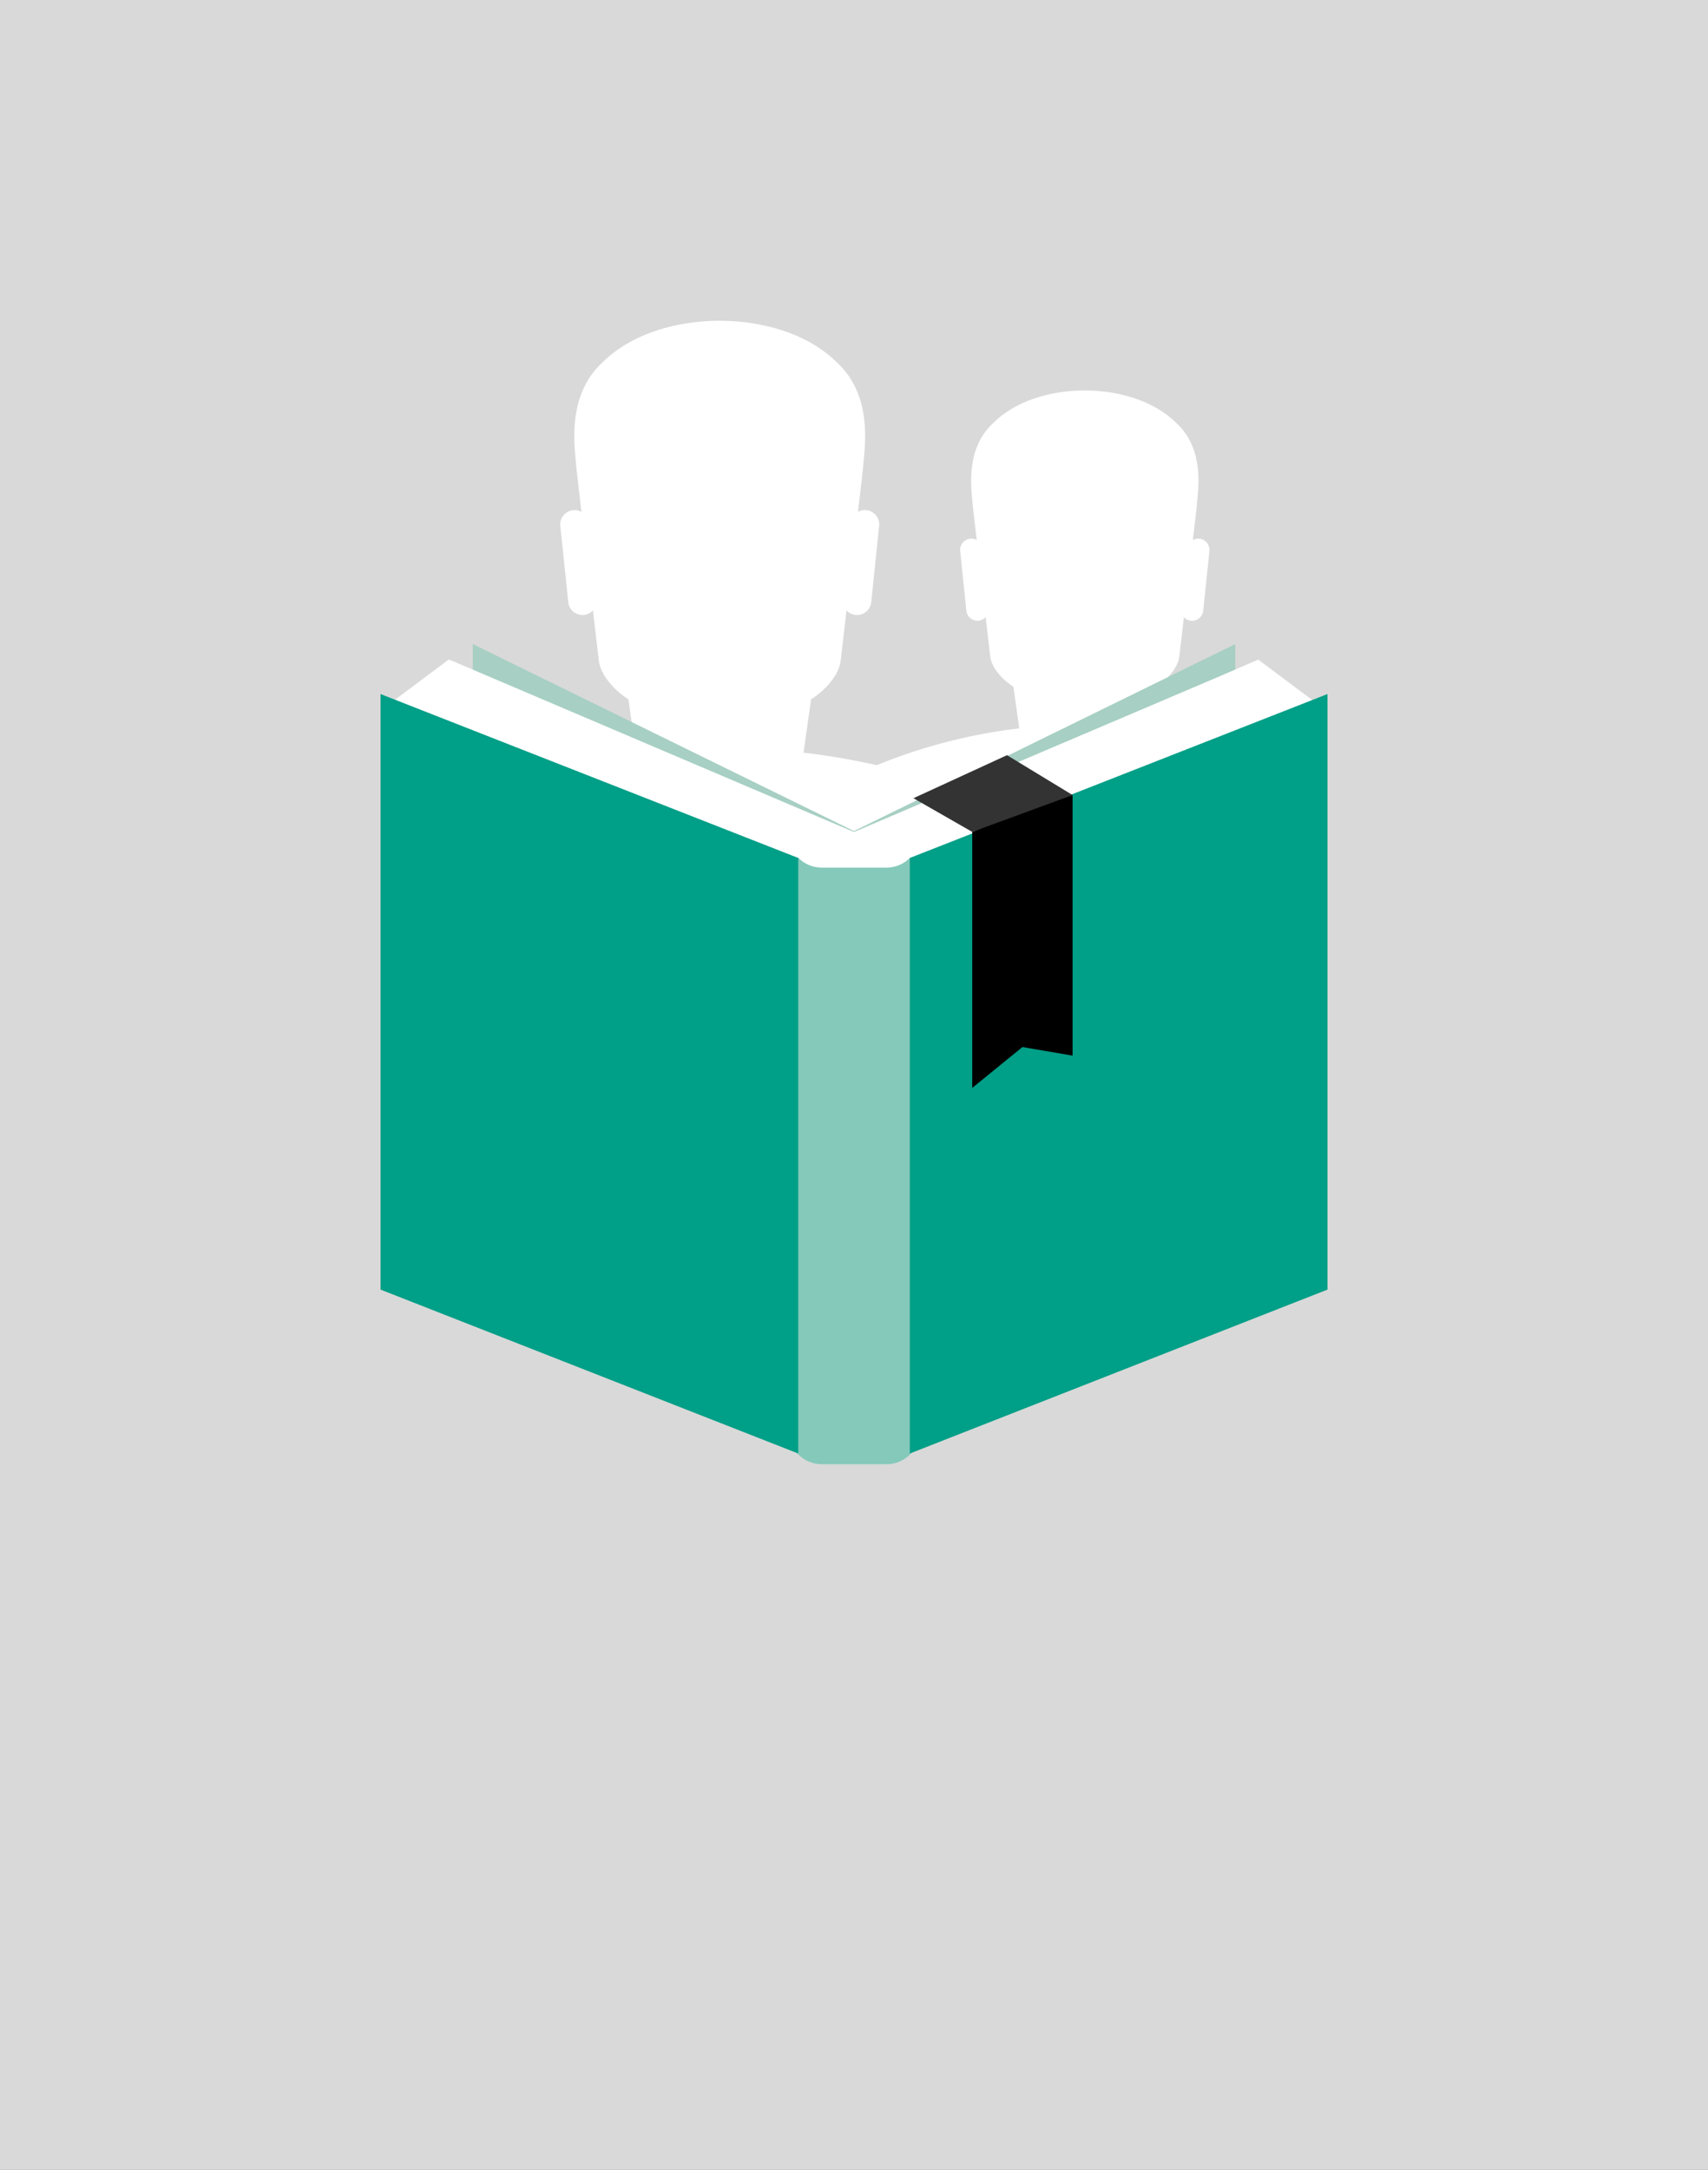 <?xml version="1.0"?>
<svg xmlns="http://www.w3.org/2000/svg" version="1.1" width="630" height="800" viewBox="0 0 630 800"><rect x="0" y="0" width="630" height="800" fill="#808080" stroke="none"/><svg viewBox="0 0 800 800" width="800" height="800" x="-85" y="0"><rect width="800" height="800" style="fill:#d9d9d9"/><path d="M563.34,286.56c-19.82-9.44-30.24-12.44-54.07-18q1.11-7.68,2.19-15.37c4.79-3.07,8.25-7.59,8.55-11.37q.86-7.12,1.67-14.26a4.3,4.3,0,0,0,2.58,1.3,4.16,4.16,0,0,0,4.55-3.7l2.28-22a4.13,4.13,0,0,0-3.7-4.53,4.06,4.06,0,0,0-2.41.48c.5-4.19,1-8.34,1.44-12.53.41-5.73,3.24-21-7.79-30.85-16-15.67-51.07-15.67-67,0-11,9.85-8.2,25.12-7.82,30.85.49,4.19,1,8.34,1.45,12.53a4,4,0,0,0-2.4-.48,4.13,4.13,0,0,0-3.69,4.53l2.27,22a4.15,4.15,0,0,0,4.54,3.7,4.3,4.3,0,0,0,2.59-1.3c.54,4.76,1.11,9.51,1.66,14.26.33,3.78,3.77,8.3,8.57,11.37.72,5.13,1.44,10.24,2.15,15.37a200.47,200.47,0,0,0-62.58,18c-6.38,3.36-10.87,12-10.18,18.76q1.11,11.56,2.3,23.15c.69,6.72,6.47,13.37,12.85,14.6,54.26,8.76,100.79,8.76,155.06,0,6.38-1.23,12.15-7.88,12.84-14.6.8-7.72,1.55-15.44,2.3-23.15C574.18,298.59,569.73,289.91,563.34,286.56Z" style="fill:#fff"/><path d="M461.44,300.51a256.24,256.24,0,0,0-80.06-23q1.39-9.82,2.79-19.67c6.13-3.92,10.55-9.7,10.94-14.53.72-6.08,1.43-12.15,2.13-18.25a5.27,5.27,0,0,0,9.12-3.06l2.91-28.09a5.28,5.28,0,0,0-4.72-5.8,5.19,5.19,0,0,0-3.09.62c.64-5.35,1.26-10.67,1.85-16,.51-7.32,4.13-26.85-10-39.45-20.4-20-65.3-20-85.7,0-14.1,12.6-10.49,32.13-10,39.45.62,5.36,1.25,10.68,1.86,16a5.15,5.15,0,0,0-3.09-.62,5.29,5.29,0,0,0-4.71,5.8L294.61,222a5.26,5.26,0,0,0,9.11,3.06c.69,6.1,1.41,12.17,2.13,18.25.42,4.83,4.82,10.61,10.95,14.53q1.38,9.84,2.76,19.67a256.22,256.22,0,0,0-80,23c-8.17,4.3-13.91,15.39-13,24q1.42,14.79,2.95,29.6c.88,8.6,8.26,17.1,16.43,18.68a656.1,656.1,0,0,0,209.21,0c8.16-1.58,15.54-10.08,16.42-18.68q1.53-14.81,2.95-29.6C475.3,315.9,469.61,304.8,461.44,300.51Z" style="fill:#fff"/><polygon points="540.63 459.19 416.57 520.22 378.86 316.78 540.63 237.48 540.63 459.19" style="fill:#a7cfc3"/><polygon points="259.38 459.19 383.45 520.22 428.8 320.56 259.38 237.48 259.38 459.19" style="fill:#a7cfc3"/><polygon points="551.47 282.27 536.74 248.62 549.1 243.21 572.11 260.4 551.47 282.27" style="fill:#fff"/><polygon points="248.13 282.27 262.85 248.62 250.48 243.21 227.47 260.4 248.13 282.27" style="fill:#fff"/><polygon points="549.07 447.37 417.56 503.55 377.58 316.29 549.07 243.31 549.07 447.37" style="fill:#fff"/><polygon points="250.94 447.37 382.45 503.55 430.53 319.77 250.94 243.31 250.94 447.37" style="fill:#fff"/><path d="M420.66,316.26A12.21,12.21,0,0,1,412,319.9H388.16a12.25,12.25,0,0,1-8.72-3.64h-3.57V527.58a12.28,12.28,0,0,0,12.29,12.29H412a12.28,12.28,0,0,0,12.27-12.29V316.26Z" style="fill:#85c9ba"/><polygon points="574.64 475.49 420.58 535.93 420.58 316.34 574.64 255.9 574.64 475.49" style="fill:#009f87"/><polygon points="225.36 475.49 379.44 535.93 379.44 316.34 225.36 255.9 225.36 475.49" style="fill:#009f87"/><polygon points="480.62 389.22 462.12 386.06 443.61 401.13 443.61 306.73 462.12 299.09 480.62 293.14 480.62 389.22"/><polygon points="443.61 306.73 421.93 294.31 456.43 278.44 480.62 293.14 443.61 306.73" style="fill:#333"/></svg></svg>
